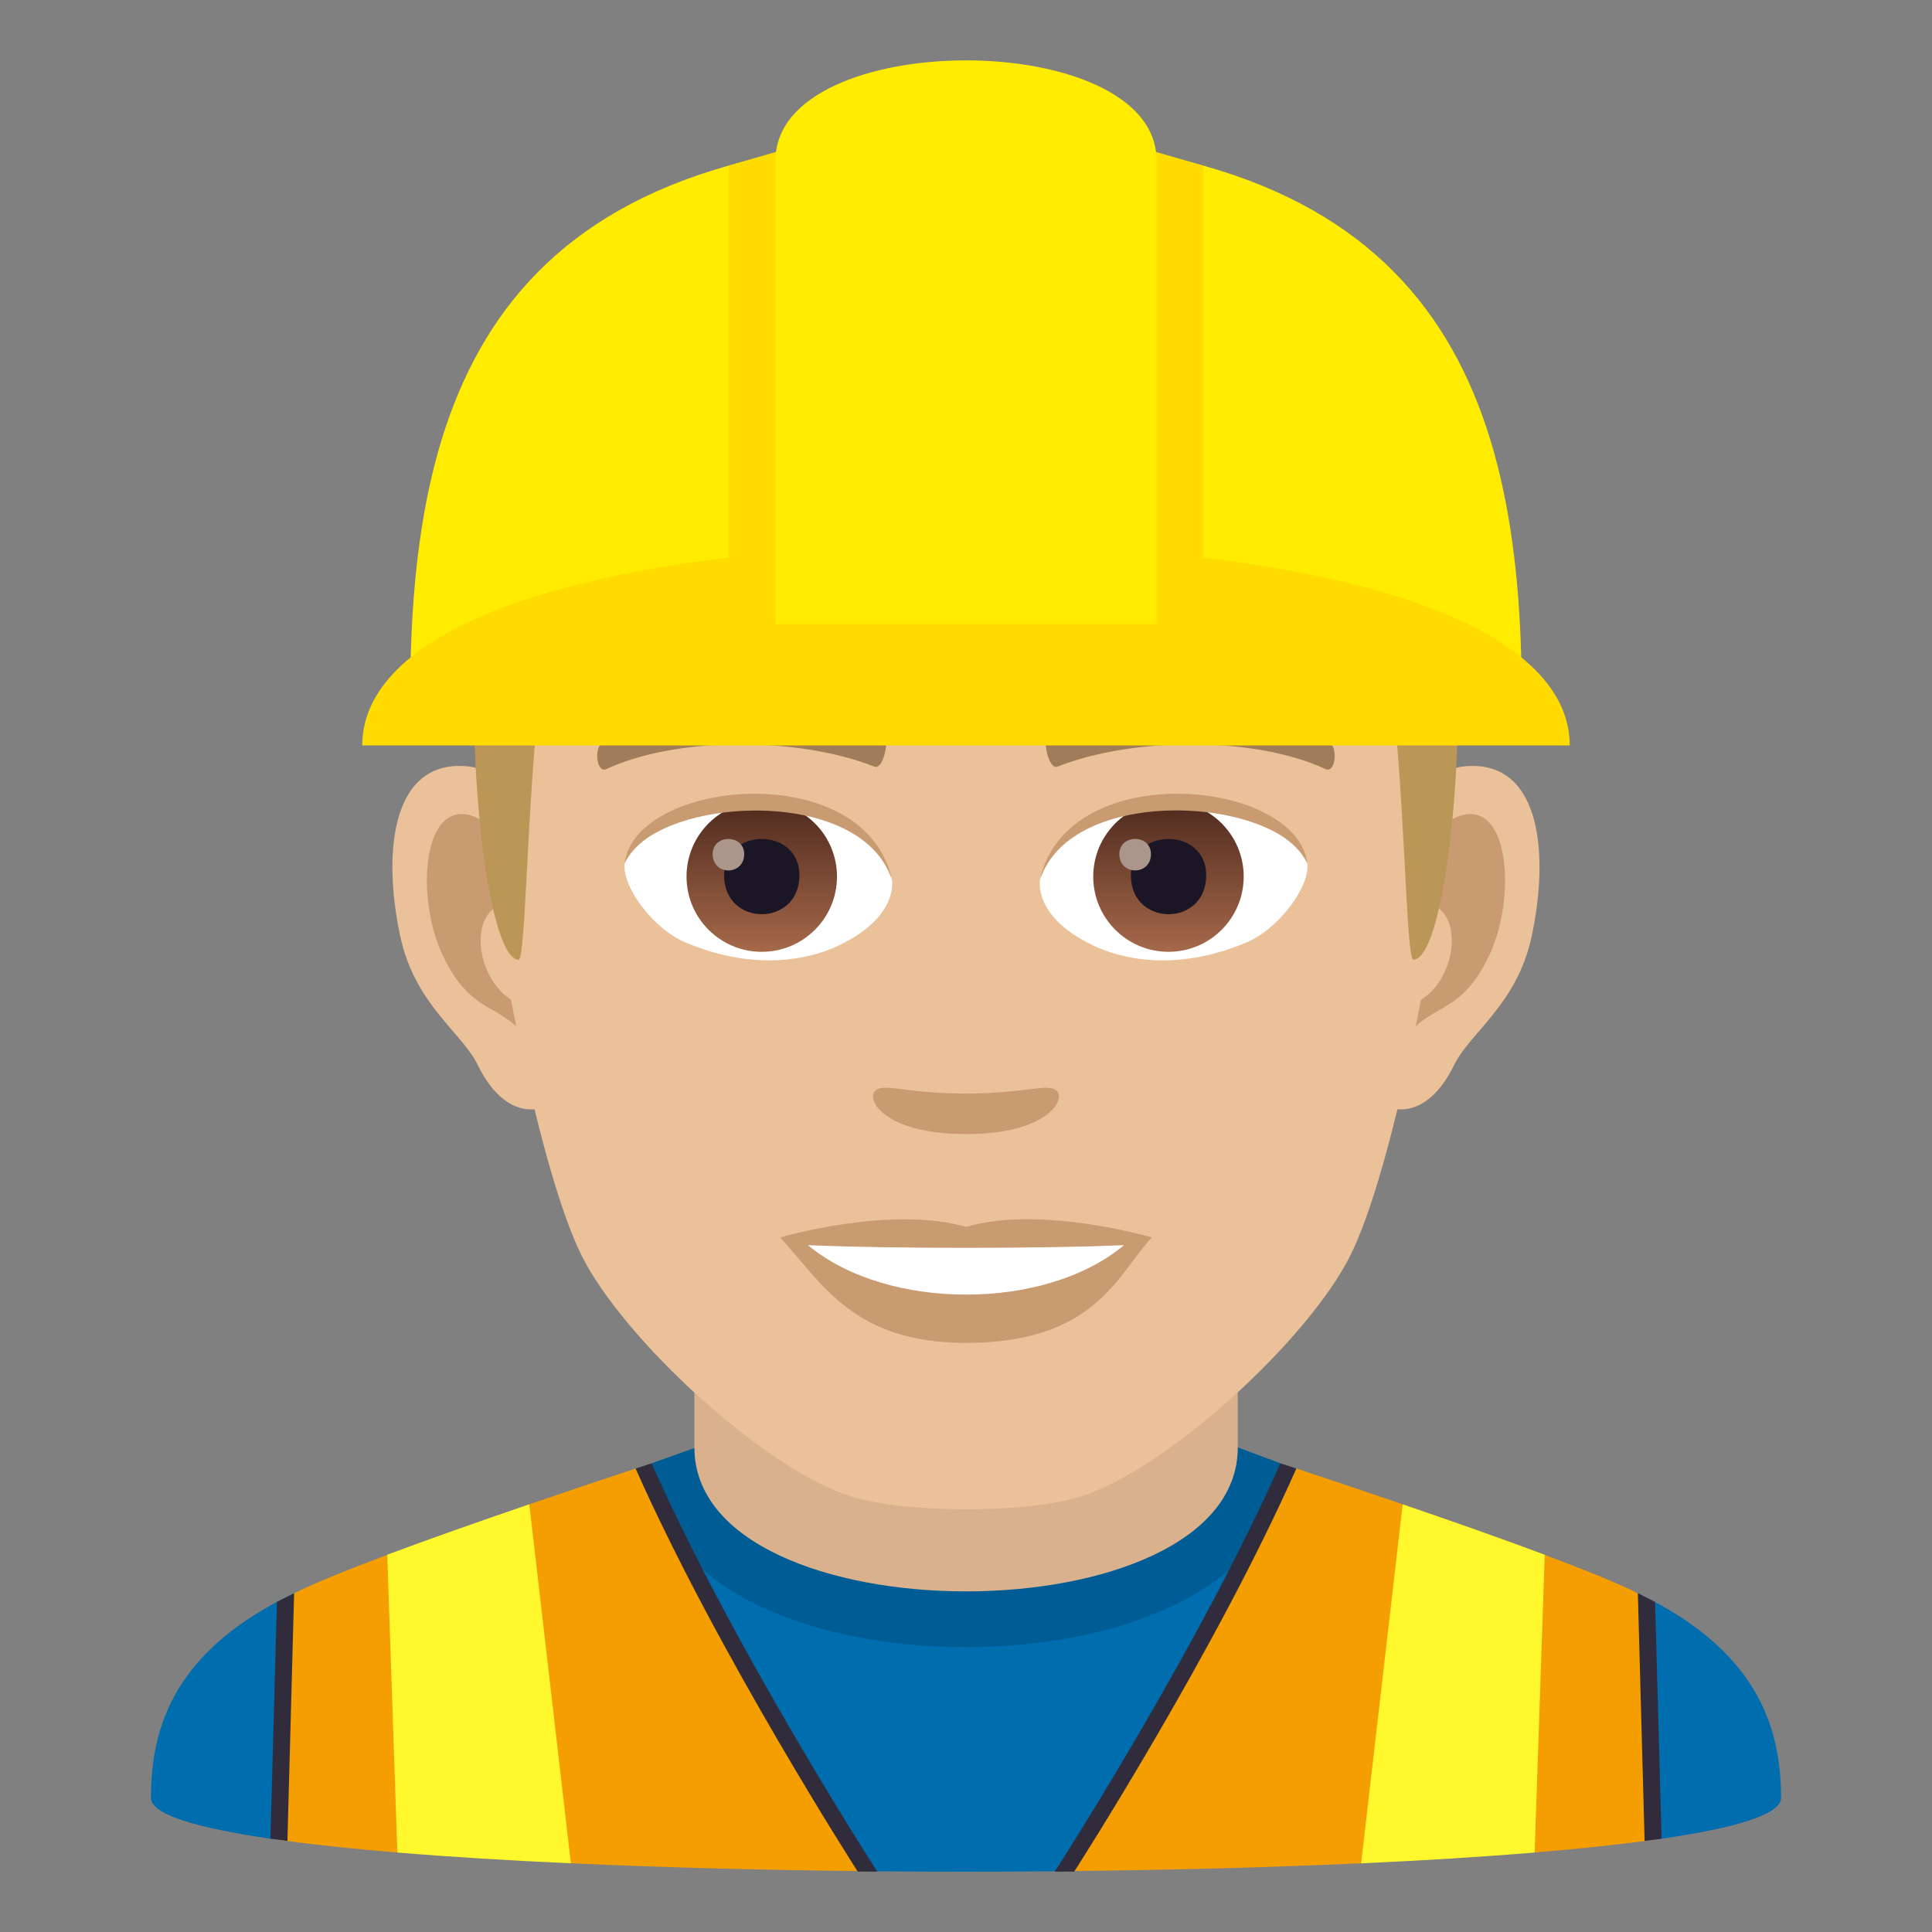 <?xml version="1.0" encoding="utf-8"?>
<!-- Generator: Adobe Illustrator 15.0.0, SVG Export Plug-In . SVG Version: 6.00 Build 0)  -->
<!DOCTYPE svg PUBLIC "-//W3C//DTD SVG 1.1//EN" "http://www.w3.org/Graphics/SVG/1.1/DTD/svg11.dtd">
<svg version="1.1" id="Layer_1" xmlns:x="http://ns.adobe.com/Extensibility/1.0/" xmlns:i="http://ns.adobe.com/AdobeIllustrator/10.0/" xmlns:graph="http://ns.adobe.com/Graphs/1.0/"
	 xmlns="http://www.w3.org/2000/svg" xmlns:xlink="http://www.w3.org/1999/xlink" xmlns:a="http://ns.adobe.com/AdobeSVGViewerExtensions/3.0/"
	 x="0px" y="0px" width="64px" height="64px" viewBox="0 0 64 64" enable-background="new 0 0 64 64" xml:space="preserve">
<rect x="0" y="0" width="64" height="64" fill="#808080" stroke="none"/>
<path fill="#006DAE" d="M9.742,52.779c2.702-1.289,41.829-1.293,44.514,0C58.16,54.652,59,57.145,59,59.561
	c0,0.539-1.482,0.988-3.957,1.349l-20.1,1.078c-1.953,0.018-3.927,0.018-5.88,0.001L8.959,60.91C6.484,60.549,5,60.1,5,59.561
	C5,57.141,5.827,54.645,9.742,52.779z"/>
<path fill="#005C94" d="M21.584,48.473c0,8.123,20.83,8.123,20.83,0l-2.021-0.752H23.697L21.584,48.473z"/>
<path fill="#D9B18D" d="M23.003,47.947c0,6.359,18,6.359,18,0c0-2.164,0-7.035,0-7.035h-18
	C23.003,40.912,23.003,45.783,23.003,47.947z"/>
<path fill="#F59E01" d="M21.057,48.646c-1.013,0.334-2.242,0.746-3.522,1.186c-0.595,2.4-4.128,3.072-4.706,1.674
	c-1.323,0.496-2.438,0.947-3.086,1.273c-0.092,0.047-0.37,5.775-0.483,8.174c1.125,0.155,2.439,0.293,3.9,0.414
	c3.19-1.475,5.754,0.357,5.754,0.357c3.053,0.14,6.398,0.227,9.815,0.26l-0.069-0.107C28.61,61.801,23.719,54.67,21.057,48.646z"/>
<path fill="#F59E01" d="M51.172,51.506c-0.578,1.398-4.111,0.727-4.706-1.674c-1.28-0.439-2.512-0.852-3.524-1.186
	c-2.66,6.023-7.552,13.154-7.601,13.23l-0.069,0.107c3.418-0.033,6.765-0.12,9.817-0.26c3.188-2.348,5.754-0.357,5.754-0.357
	c1.46-0.121,2.773-0.259,3.898-0.414c-0.113-2.398-0.392-8.127-0.485-8.174C53.608,52.453,52.495,52.002,51.172,51.506z"/>
<path fill="#FFF82C" d="M12.828,51.502l0.335,9.865c1.733,0.145,3.672,0.264,5.748,0.357l-1.377-11.893
	C15.927,50.381,14.252,50.969,12.828,51.502z"/>
<path fill="#FFF82C" d="M46.466,49.832l-1.377,11.893c2.076-0.094,4.015-0.213,5.748-0.357l0.335-9.865
	C49.746,50.969,48.071,50.381,46.466,49.832z"/>
<path fill="#302C3B" d="M9.174,53.066l-0.216,7.842c0.183,0.027,0.369,0.053,0.563,0.078l0.222-8.207
	C9.544,52.883,9.174,53.066,9.174,53.066z"/>
<path fill="#302C3B" d="M54.256,52.779l0.224,8.207c0.193-0.025,0.38-0.051,0.562-0.078l-0.215-7.84
	C54.826,53.068,54.456,52.883,54.256,52.779z"/>
<path fill="#302C3B" d="M28.903,61.752c-0.049-0.074-4.666-7.275-7.319-13.279c-0.169,0.055-0.344,0.113-0.527,0.174
	C23.755,54.754,28.414,62,28.414,62h0.649L28.903,61.752z"/>
<path fill="#302C3B" d="M35.097,61.752c0.049-0.074,4.666-7.275,7.317-13.279c0.169,0.055,0.344,0.113,0.527,0.174
	C40.245,54.754,35.584,62,35.584,62h-0.647L35.097,61.752z"/>
<path id="Path_1396_" fill="#EBC199" d="M48.439,25.394c-2.545,0.307-4.383,8.813-2.781,11.06c0.225,0.313,1.535,0.814,2.508-1.168
	c0.539-1.098,2.092-2.014,2.574-4.276C51.357,28.108,50.973,25.087,48.439,25.394z"/>
<path id="Path_1395_" fill="#EBC199" d="M15.559,25.394c2.545,0.307,4.383,8.813,2.781,11.06c-0.225,0.313-1.535,0.814-2.51-1.168
	c-0.537-1.098-2.092-2.014-2.572-4.276C12.639,28.108,13.025,25.087,15.559,25.394z"/>
<path id="Path_1394_" fill="#C99B71" d="M48.371,27.022c-0.664,0.209-1.389,1.221-1.781,2.898c2.32-0.498,1.74,3.36-0.277,3.433
	c0.02,0.389,0.045,0.787,0.094,1.207c0.971-1.408,1.959-0.844,2.938-2.938C50.225,29.733,50.016,26.509,48.371,27.022z"/>
<path id="Path_1393_" fill="#C99B71" d="M17.408,29.917c-0.395-1.676-1.117-2.686-1.781-2.895c-1.643-0.514-1.855,2.711-0.973,4.6
	c0.979,2.095,1.967,1.53,2.939,2.938c0.047-0.42,0.074-0.82,0.09-1.209C15.688,33.258,15.115,29.446,17.408,29.917z"/>
<path id="Path_1392_" fill="#EBC199" d="M31.998,9.034c-11.027,0-16.34,8.328-15.676,19.908c0.133,2.33,1.582,9.929,2.947,12.655
	c1.398,2.789,6.074,7.09,8.938,7.98c1.811,0.561,5.773,0.561,7.582,0c2.865-0.891,7.543-5.191,8.939-7.98
	c1.369-2.727,2.814-10.323,2.945-12.655C48.342,17.362,43.029,9.034,31.998,9.034z"/>
<path id="Path_1391_" fill="#A17C5B" d="M43.98,24.544c-2.521-1.336-7.348-1.4-9.146-0.469c-0.387,0.178-0.131,1.441,0.193,1.322
	c2.504-0.99,6.547-1.012,8.893,0.084C44.232,25.624,44.363,24.729,43.98,24.544z"/>
<path id="Path_1390_" fill="#A17C5B" d="M20.018,24.544c2.521-1.336,7.346-1.4,9.146-0.469c0.385,0.178,0.131,1.441-0.193,1.322
	c-2.51-0.99-6.547-1.012-8.895,0.084C19.766,25.624,19.637,24.729,20.018,24.544z"/>
<path id="Path_1389_" fill="#C99B71" d="M34.975,36.107c-0.314-0.219-1.053,0.119-2.977,0.119c-1.92,0-2.66-0.338-2.975-0.119
	c-0.377,0.266,0.223,1.461,2.975,1.461C34.752,37.568,35.354,36.373,34.975,36.107z"/>
<path id="Path_1388_" fill="#C99B71" d="M31.998,40.645c-2.479-0.729-6.154,0.346-6.154,0.346c1.398,1.521,2.424,3.494,6.154,3.494
	c4.275,0,5.002-2.24,6.156-3.494C38.154,40.99,34.479,39.91,31.998,40.645z"/>
<path id="Path_1387_" fill="#FFFFFF" d="M26.766,41.248c2.602,2.176,7.852,2.191,10.467,0
	C34.461,41.365,29.557,41.367,26.766,41.248z"/>
<path id="Path_1386_" fill="#FFFFFF" d="M29.545,29.085c0.094,0.73-0.402,1.594-1.773,2.242c-0.871,0.412-2.686,0.896-5.066-0.107
	c-1.066-0.449-2.107-1.848-2.014-2.623C21.982,26.167,28.336,25.812,29.545,29.085z"/>
<linearGradient id="Oval_1_" gradientUnits="userSpaceOnUse" x1="-424.582" y1="477.466" x2="-424.582" y2="478.224" gradientTransform="matrix(6.57 0 0 -6.57 2814.78 3168.528)">
	<stop  offset="0" style="stop-color:#A6694A"/>
	<stop  offset="1" style="stop-color:#4F2A1E"/>
	<a:midPointStop  offset="0" style="stop-color:#A6694A"/>
	<a:midPointStop  offset="0.5" style="stop-color:#A6694A"/>
	<a:midPointStop  offset="1" style="stop-color:#4F2A1E"/>
</linearGradient>
<circle id="Oval_180_" fill="url(#Oval_1_)" cx="25.234" cy="29.038" r="2.492"/>
<path id="Path_1385_" fill="#1A1626" d="M23.986,28.991c0,1.725,2.496,1.725,2.496,0C26.482,27.392,23.986,27.392,23.986,28.991z"/>
<path id="Path_1384_" fill="#AB968C" d="M23.607,28.292c0,0.723,1.045,0.723,1.045,0C24.652,27.624,23.607,27.624,23.607,28.292z"/>
<path id="Path_1383_" fill="#C99B71" d="M29.557,29.181c-1.014-3.25-7.926-2.77-8.865-0.584
	C21.039,25.798,28.693,25.058,29.557,29.181z"/>
<path id="Path_1382_" fill="#FFFFFF" d="M34.453,29.085c-0.094,0.73,0.4,1.594,1.773,2.242c0.871,0.412,2.684,0.896,5.064-0.107
	c1.07-0.449,2.109-1.848,2.016-2.623C42.016,26.167,35.66,25.812,34.453,29.085z"/>
<linearGradient id="Oval_2_" gradientUnits="userSpaceOnUse" x1="-425.23" y1="477.466" x2="-425.23" y2="478.224" gradientTransform="matrix(6.57 0 0 -6.57 2832.511 3168.528)">
	<stop  offset="0" style="stop-color:#A6694A"/>
	<stop  offset="1" style="stop-color:#4F2A1E"/>
	<a:midPointStop  offset="0" style="stop-color:#A6694A"/>
	<a:midPointStop  offset="0.5" style="stop-color:#A6694A"/>
	<a:midPointStop  offset="1" style="stop-color:#4F2A1E"/>
</linearGradient>
<circle id="Oval_179_" fill="url(#Oval_2_)" cx="38.707" cy="29.038" r="2.492"/>
<path id="Path_1381_" fill="#1A1626" d="M37.461,28.991c0,1.725,2.496,1.725,2.496,0C39.957,27.392,37.461,27.392,37.461,28.991z"/>
<path id="Path_1380_" fill="#AB968C" d="M37.08,28.292c0,0.723,1.047,0.723,1.047,0C38.127,27.624,37.08,27.624,37.08,28.292z"/>
<path id="Path_1379_" fill="#C99B71" d="M34.441,29.181c1.012-3.248,7.92-2.783,8.865-0.584
	C42.955,25.798,35.305,25.058,34.441,29.181z"/>
<path fill="#E3BE86" d="M46.084,11.794c-2.414-3.262-6.832-5.793-14.086-5.793c-7.252,0-11.668,2.531-14.082,5.793
	C14.498,16.409,49.5,16.409,46.084,11.794z"/>
<linearGradient id="SVGID_1_" gradientUnits="userSpaceOnUse" x1="32" y1="31.792" x2="32" y2="10.413">
	<stop  offset="0.5" style="stop-color:#BA9757"/>
	<stop  offset="0.647" style="stop-color:#C29E60"/>
	<stop  offset="0.887" style="stop-color:#D7B378"/>
	<stop  offset="1" style="stop-color:#E3BE86"/>
	<a:midPointStop  offset="0.5" style="stop-color:#BA9757"/>
	<a:midPointStop  offset="0.6" style="stop-color:#BA9757"/>
	<a:midPointStop  offset="1" style="stop-color:#E3BE86"/>
</linearGradient>
<path fill="url(#SVGID_1_)" d="M46.084,11.794c-2.414-3.262-6.832,0.275-14.086,0.275c-7.252,0-11.668-3.537-14.082-0.275
	c-3.418,4.615-2.258,19.998-0.736,19.998c0.24,0,0.275-5.381,0.736-9.104c0.373-3.029,1.094-5.969,1.924-6.449
	c2.531-1.467,7.412,0.631,12.158,0.631s9.629-2.098,12.162-0.631c0.828,0.48,1.547,3.42,1.924,6.449
	c0.459,3.723,0.494,9.104,0.734,9.104C48.34,31.792,49.5,16.409,46.084,11.794z"/>
<path fill="#FFEC00" d="M50.41,23.091H13.588C13.588,12.659,16.6,4.55,32,4.55C47.398,4.55,50.41,12.659,50.41,23.091z"/>
<path fill="#FFDB00" d="M39.861,18.47V5.487L32.002,3.21l-7.863,2.275V18.47C15.738,19.485,12,21.888,12,24.694h40
	C52,21.888,48.262,19.485,39.861,18.47z"/>
<path fill="#FFEC00" d="M38.313,20.677H25.689V5.312c0-4.416,12.623-4.416,12.623,0V20.677z"/>
</svg>
